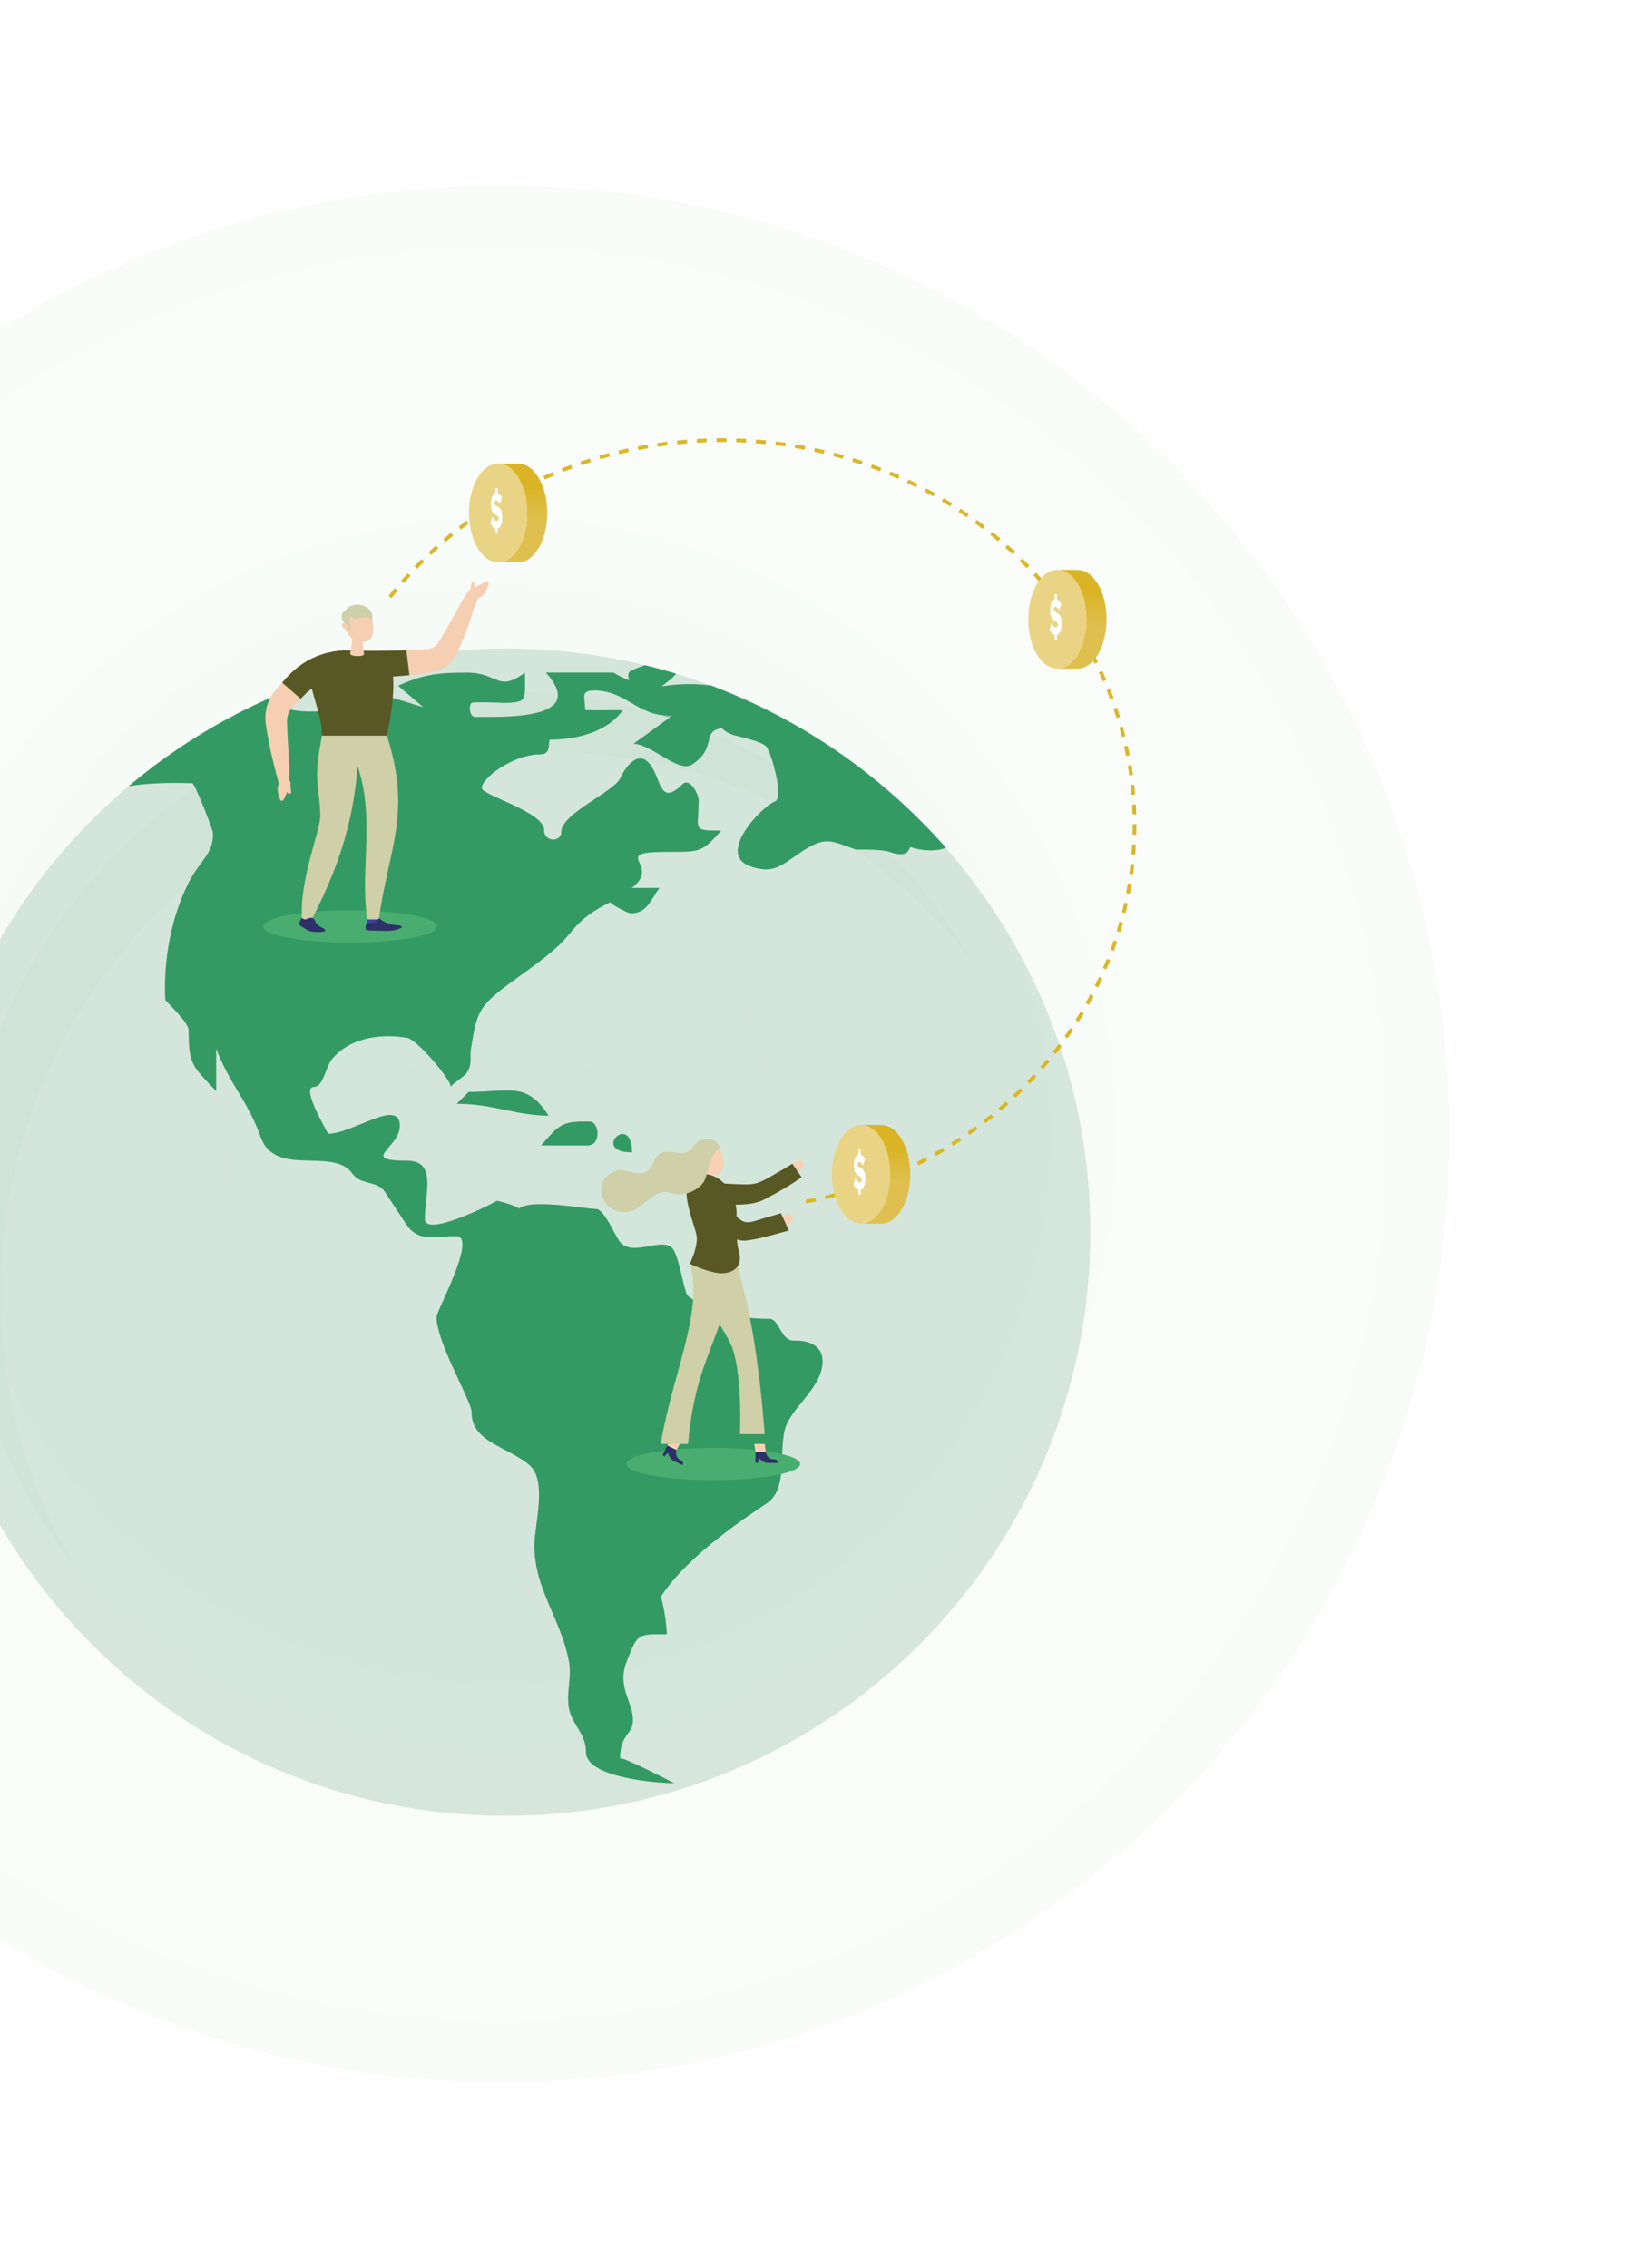 <svg width="705" height="978" viewBox="0 0 705 978" fill="none" xmlns="http://www.w3.org/2000/svg">
<g filter="url(#filter0_f_901_119)">
<circle cx="216" cy="489" r="409" fill="url(#paint0_radial_901_119)" fill-opacity="0.05"/>
</g>
<g clip-path="url(#clip0_901_119)">
<path d="M157.51 434.63L157.473 435.644C158.721 436.938 159.993 436.755 161.301 435.644L161.081 434.63H157.51Z" fill="#44409A"/>
<path d="M144.507 438.221C144.581 438.196 144.52 437.867 144.495 437.806C144.459 437.696 144.385 437.61 144.287 437.513C144.055 437.317 143.7 437.195 143.407 437.049C142.942 436.816 142.55 436.523 142.22 436.194C142.012 435.974 141.78 435.717 141.657 435.485C141.511 435.18 141.462 434.899 141.217 434.606C140.973 434.325 140.544 434.093 140.129 434.105C139.847 434.118 139.615 434.228 139.382 434.325C139.162 434.423 138.93 434.533 138.673 434.569C138.453 434.606 138.171 434.606 137.951 434.508C137.805 434.435 137.621 434.215 137.45 434.24C137.279 434.252 137.058 434.569 136.997 434.667C136.728 435.095 136.716 435.632 136.691 436.133C136.679 436.304 136.789 436.475 136.973 436.584C137.56 436.951 138.844 437.745 139.407 438.013C140.691 438.624 143.272 438.624 144.507 438.221Z" fill="#2E3069"/>
<path d="M168.175 437.061C167.662 435.656 165.24 437.439 161.301 434.386C161.167 434.276 160.947 434.337 160.885 434.484C160.518 435.522 159.222 435.766 157.461 435.632C156.922 436.218 156.641 437.647 157.424 437.989L163.258 438.135C165.215 438.148 166.903 437.842 168.175 437.061Z" fill="#2E3069"/>
<g opacity="0.45">
<path d="M218.08 783C357.3 783 470.16 670.321 470.16 531.324C470.16 392.328 357.3 279.649 218.08 279.649C78.86 279.649 -34 392.328 -34 531.324C-34 670.321 78.86 783 218.08 783Z" fill="#1E7747" fill-opacity="0.36"/>
</g>
<path d="M285.501 308.445C286.577 308.775 287.653 309.116 288.73 309.458C289.048 309.226 289.366 308.994 289.696 308.762C288.179 308.762 286.809 308.64 285.501 308.445Z" fill="#1E7747" fill-opacity="0.36"/>
<path d="M273.135 320.779C280.889 320.779 292.485 333.626 298.442 329.645C306.637 324.162 304.619 319.033 306.832 316.138C300.912 313.672 294.87 311.449 288.718 309.471C283.531 313.232 278.333 317.005 273.135 320.779Z" fill="#1E7747" fill-opacity="0.36"/>
<path d="M285.501 308.445C283.054 307.7 280.583 306.992 278.1 306.32C280.29 307.285 282.7 308.054 285.501 308.445Z" fill="#1E7747" fill-opacity="0.36"/>
<path opacity="0.07" d="M419.827 415.434C408.354 395.553 394.031 377.516 377.421 361.884C377.201 361.677 376.968 361.469 376.748 361.262C375.072 359.698 373.384 358.148 371.66 356.633C371.415 356.413 371.158 356.206 370.914 355.986C369.189 354.484 367.452 352.994 365.691 351.541C365.483 351.37 365.275 351.211 365.067 351.04C363.232 349.538 361.385 348.073 359.514 346.632C359.379 346.522 359.232 346.424 359.098 346.314C357.141 344.812 355.159 343.347 353.153 341.906C353.092 341.857 353.019 341.808 352.958 341.771C350.878 340.281 348.762 338.828 346.634 337.399L346.622 337.387C342.255 334.481 337.79 331.721 333.228 329.108C308.581 314.978 281.122 305.209 251.876 300.837C250.176 300.581 248.476 300.349 246.763 300.129C245.809 300.007 244.843 299.897 243.877 299.787C242.763 299.665 241.663 299.518 240.55 299.408C235.865 298.944 231.131 298.614 226.361 298.431C225.334 298.395 224.294 298.358 223.266 298.334C221.15 298.272 219.034 298.224 216.906 298.224C215.071 298.224 213.236 298.248 211.414 298.297C210.729 298.309 210.044 298.334 209.371 298.358C208.258 298.395 207.157 298.431 206.044 298.48C205.164 298.517 204.295 298.566 203.415 298.614C202.571 298.663 201.714 298.712 200.87 298.773C199.831 298.846 198.791 298.92 197.751 299.005C197.274 299.042 196.797 299.091 196.32 299.127C190.278 299.652 184.297 300.41 178.389 301.387C176.823 301.643 175.258 301.924 173.692 302.205H173.68C171.661 302.583 169.668 302.986 167.662 303.414C167.588 303.426 167.515 303.45 167.429 303.463C165.497 303.878 163.576 304.317 161.656 304.781C161.546 304.806 161.448 304.83 161.338 304.855C159.442 305.319 157.558 305.795 155.675 306.308C155.565 306.332 155.467 306.369 155.357 306.393C153.461 306.906 151.577 307.444 149.706 308.005C149.632 308.03 149.559 308.054 149.473 308.079C147.541 308.653 145.62 309.263 143.712 309.886C143.7 309.886 143.7 309.886 143.688 309.898C122.295 316.932 102.26 326.958 84.096 339.475C22.95 381.631 -17.133 452.082 -17.133 531.886C-17.133 585.509 0.97 634.894 31.39 674.326C11.611 640.035 0.297 600.273 0.297 557.861C0.297 487.325 31.61 424.08 81.111 381.24C81.478 380.923 81.857 380.617 82.224 380.3C83.215 379.457 84.206 378.615 85.209 377.784C85.771 377.32 86.359 376.856 86.921 376.392C87.741 375.733 88.56 375.061 89.38 374.414C90.004 373.925 90.627 373.437 91.263 372.961C92.058 372.35 92.841 371.739 93.648 371.141C94.297 370.653 94.957 370.176 95.606 369.688C96.401 369.102 97.183 368.528 97.978 367.954C98.651 367.477 99.324 367.001 99.997 366.525C100.792 365.963 101.599 365.414 102.406 364.864C103.091 364.4 103.764 363.936 104.461 363.484C105.281 362.935 106.1 362.397 106.92 361.86C107.605 361.42 108.29 360.968 108.975 360.529C109.819 359.992 110.675 359.466 111.519 358.941C112.192 358.526 112.877 358.099 113.562 357.696C114.467 357.158 115.372 356.621 116.277 356.096C116.925 355.717 117.561 355.339 118.21 354.972C119.261 354.374 120.326 353.788 121.39 353.202C121.903 352.921 122.417 352.628 122.931 352.347C124.497 351.504 126.074 350.674 127.664 349.856C128.142 349.611 128.631 349.379 129.108 349.135C130.245 348.561 131.371 347.999 132.52 347.438C133.169 347.12 133.817 346.827 134.477 346.522C135.468 346.058 136.447 345.594 137.45 345.142C138.159 344.824 138.869 344.507 139.578 344.189C140.532 343.774 141.474 343.347 142.44 342.944C143.174 342.626 143.92 342.321 144.654 342.016C145.596 341.625 146.538 341.234 147.492 340.855C148.25 340.55 148.996 340.257 149.755 339.964C150.709 339.598 151.663 339.231 152.617 338.877C153.375 338.596 154.121 338.315 154.88 338.047C155.858 337.693 156.837 337.351 157.815 337.009C158.561 336.752 159.32 336.484 160.066 336.239C161.081 335.897 162.096 335.58 163.112 335.25C163.845 335.018 164.567 334.786 165.301 334.554C166.402 334.212 167.515 333.895 168.628 333.565C169.276 333.37 169.937 333.174 170.585 332.991C172.004 332.588 173.435 332.209 174.866 331.831C175.221 331.733 175.576 331.635 175.93 331.55C177.716 331.098 179.502 330.658 181.3 330.243C181.85 330.121 182.401 329.999 182.951 329.877C184.211 329.596 185.471 329.315 186.731 329.059C187.428 328.912 188.137 328.778 188.847 328.644C189.972 328.424 191.097 328.204 192.223 327.996C192.981 327.862 193.752 327.728 194.522 327.593C195.599 327.41 196.675 327.227 197.764 327.056C198.559 326.934 199.354 326.812 200.149 326.702C201.213 326.543 202.277 326.397 203.353 326.25C204.161 326.14 204.968 326.042 205.775 325.945C206.852 325.81 207.928 325.688 209.017 325.578C209.824 325.493 210.619 325.407 211.426 325.334C212.527 325.224 213.64 325.126 214.741 325.041C215.524 324.98 216.319 324.907 217.114 324.846C218.264 324.76 219.426 324.699 220.575 324.626C221.322 324.577 222.068 324.528 222.826 324.491C224.098 324.43 225.382 324.382 226.667 324.345C227.303 324.321 227.939 324.296 228.575 324.284C230.495 324.235 232.416 324.211 234.348 324.211C234.837 324.211 235.327 324.235 235.816 324.235C270.639 324.455 303.664 332.246 333.301 346.07C333.595 346.204 333.889 346.351 334.194 346.497C335.699 347.206 337.191 347.926 338.671 348.671C339.307 348.989 339.943 349.318 340.591 349.636C341.753 350.234 342.928 350.833 344.077 351.455C344.726 351.797 345.374 352.139 346.01 352.493C347.392 353.238 348.75 354.008 350.12 354.777C350.646 355.082 351.184 355.375 351.71 355.681C353.165 356.523 354.609 357.378 356.04 358.257C356.713 358.673 357.373 359.088 358.046 359.503C359.061 360.138 360.076 360.773 361.079 361.42C361.777 361.872 362.462 362.312 363.159 362.764C364.26 363.484 365.348 364.229 366.424 364.962C366.963 365.328 367.501 365.682 368.039 366.061C387.683 379.787 405.186 396.456 419.827 415.434Z" fill="#1E7747" fill-opacity="0.36"/>
<path d="M306.673 295.634C299.995 294.755 292.999 294.718 285.268 295.952C288.399 293.754 290.418 291.959 291.543 290.505C287.152 289.174 282.7 287.953 278.198 286.854C277.868 286.952 277.55 287.062 277.232 287.172C271.141 289.309 270.248 289.528 271.251 293.363C268.878 292.41 266.615 291.311 264.536 290.029H235.351C253.833 310.447 218.007 309.092 204.907 309.141C202.509 309.153 201.959 304.366 203.317 303.108C203.941 302.522 218.716 303.071 215.927 303.108C227.841 303.096 226.349 302.156 226.349 290.041C214.509 298.761 214.912 290.041 201.482 290.041C188.883 290.041 182.707 290.737 171.649 295.695C175.245 298.761 178.841 301.814 182.45 304.879C177.912 303.853 163.136 298.065 159.1 299.786C157.216 300.58 156.739 305.587 154.415 305.587C145.033 305.587 119.482 310.716 119.482 299.97C119.482 299.921 119.31 299.872 119.017 299.835C95.838 309.739 74.457 323.001 55.474 339.023C67.62 337.021 80.377 337.729 82.897 337.729C84.022 337.729 91.74 357.622 91.814 359.149C92.23 367.831 86.297 371.263 81.906 379.506C73.907 394.527 70.372 414.2 71.265 431.077C71.302 431.687 81.344 440.712 81.344 444.29C81.344 459.262 82.909 459.506 93.221 470.546V452.179C99.361 468.262 106.785 474.454 112.338 490.182C118.638 508.036 143.517 494.322 151.969 506.082C155.687 511.26 162.635 508.891 165.962 513.947L174.964 527.661C180.395 535.928 187.012 533.059 196.699 533.059C206.008 533.059 188.223 565.188 188.223 567.887C188.223 579.024 203.451 604.388 203.353 608.846C203.072 622.071 219.609 623.927 228.599 632.073C235.792 638.643 230.667 657.254 230.434 665.497C230.251 672.458 231.743 678.698 233.871 684.694C235.828 690.214 238.323 695.538 240.55 700.997C240.941 701.949 241.32 702.914 241.687 703.879C241.846 704.306 241.993 704.734 242.152 705.161C242.445 705.967 242.739 706.785 243.008 707.604C243.155 708.055 243.302 708.507 243.448 708.971C243.718 709.826 243.962 710.681 244.195 711.548C244.305 711.963 244.427 712.366 244.525 712.794C244.843 714.076 245.136 715.37 245.369 716.689C246.543 723.455 243.938 730.757 245.454 737.242C247.008 743.91 252.732 748.049 252.647 755.425C252.512 766.807 284.559 768.944 290.76 768.944C290.736 768.932 267.373 756.83 267.373 758.283C267.373 747.488 272.939 748.233 272.939 741.65C272.939 733.822 265.832 727.387 270.272 716.311C275.079 704.343 274.529 704.709 287.531 704.709C287.274 699.202 286.43 693.792 285.011 688.455C296.619 670.394 323.626 653.004 330.782 648.131C340.494 641.5 335.051 623.622 339.258 614.097C342.952 605.719 354.144 597.989 354.682 587.682C354.707 587.133 354.695 586.632 354.658 586.132C354.646 586.009 354.621 585.9 354.609 585.777C354.56 585.411 354.511 585.045 354.425 584.703C354.401 584.605 354.376 584.507 354.352 584.422C354.254 584.068 354.132 583.726 353.997 583.396C353.973 583.347 353.948 583.298 353.924 583.237C353.753 582.871 353.557 582.517 353.337 582.187C351.098 578.865 346.438 577.937 342.377 578.072C336.641 578.267 336.066 568.681 331.736 568.681C319.676 568.681 307.15 566.629 296.705 558.899C294.968 557.617 293.035 542.254 290.075 538.444C285.843 532.985 272.303 542.572 267.043 535.147C265.049 532.338 260.353 521.347 257.148 521.347C252.781 521.347 228.697 516.67 223.633 521.25C224.416 520.541 215.414 517.818 214.142 517.818C214.692 517.818 183.196 534.109 183.196 525.646C183.196 514.68 188.553 500.502 175.527 500.502C154.586 500.502 172.408 495.067 172.408 485.493C172.408 473.208 152.128 488.864 141.45 488.876C141.731 488.876 129.414 468.714 135.321 468.714C139.554 468.714 140.226 460.092 143.37 456.429C151.638 446.769 165.766 445.768 175.71 447.575C179.734 448.308 194.327 465.209 194.375 468.702C194.363 467.871 200.32 464.073 201.127 462.84C204.002 458.432 202.375 456.539 203.097 452.118C205.506 437.317 206.118 434.386 217.946 425.386C226.642 418.779 238.788 411.184 245.613 402.623C250.824 396.09 255.692 392.707 263.251 388.995C262.481 389.373 270.431 393.83 272.107 393.83C278.944 393.83 280.596 388.066 284.339 382.876H272.462C285.868 372.643 261.6 367.331 288.473 367.331C301.671 367.331 302.894 367.514 310.967 358.147C298.124 358.147 301.255 358.062 301.255 345.007C301.255 342.833 297.622 334.859 294.161 338.266C284.693 347.559 285.036 336.569 280.889 330.389C275.532 322.391 269.746 330.622 267.508 335.47C264.731 341.478 241.956 350.869 242.005 358.721C242.03 363.313 234.507 363.13 234.654 358.001C234.862 350.307 208.234 342.956 207.793 339.951C207.219 335.983 220.979 325.297 232.942 325.297C238.434 325.297 235.743 318.935 237.443 318.935C248.843 318.935 262.285 315.393 268.523 306.222C266.97 306.222 252.329 306.332 252.329 306.149C252.329 300.934 250.09 297.747 256.084 297.747C270.15 297.747 274.309 308.701 289.757 308.701C284.241 312.707 278.724 316.712 273.208 320.705C280.95 320.705 292.558 333.552 298.515 329.571C309.511 322.208 302.099 315.479 311.248 313.964C312.227 314.99 313.548 315.979 315.737 316.749C318.599 317.762 328.886 319.594 330.635 322.208C332.739 325.346 338.096 343.969 334.17 345.581C327.785 348.207 309.071 368.454 323.382 373.51C334.439 377.418 337.277 372.496 347.123 366.341C356.272 360.626 358.768 362.727 369.067 366.366C369.164 366.402 379.769 366.012 383.744 367.416C392.441 370.481 391.805 365.01 392.71 365.328C396.331 366.61 403.327 367.526 407.865 365.548C380.625 334.627 345.986 310.374 306.673 295.634Z" fill="#349A63"/>
<path d="M202.045 470.851C200.344 472.561 198.644 474.258 196.932 475.968C212.808 475.968 222.484 481.084 236.574 481.084C227.119 466.296 219.707 470.851 202.045 470.851Z" fill="#349A63"/>
<path d="M254.445 483.662C241.699 483.283 241.1 485.212 233.296 493.92C240.011 493.92 246.727 493.944 253.454 493.944C259.276 493.956 258.469 483.784 254.445 483.662Z" fill="#349A63"/>
<path d="M272.535 496.923C254.347 496.923 272.535 479.082 272.535 496.923V496.923Z" fill="#349A63"/>
<path d="M150.966 406.458C171.657 406.458 188.431 403.336 188.431 399.485C188.431 395.634 171.657 392.512 150.966 392.512C130.274 392.512 113.5 395.634 113.5 399.485C113.5 403.336 130.274 406.458 150.966 406.458Z" fill="#48AD6E"/>
<path d="M154.684 317.176H138.869C138.869 317.176 136.753 327.068 136.753 333.662C136.753 340.257 138.098 345.703 138.098 351.797C138.098 358.721 129.23 378.175 130.184 396.48C133.462 396.48 134.429 396.48 134.429 396.48C148.899 368.454 154.464 345.935 154.684 317.176Z" fill="#CFCFA8"/>
<path d="M166.842 317.176C177.643 351.15 167.613 365.316 163.368 396.48H158.353C154.501 369.602 164.714 346.033 148.324 317.176H166.842Z" fill="#CFCFA8"/>
<path d="M158.353 396.48L158.305 397.897C160.054 399.717 161.839 399.46 163.674 397.897L163.368 396.48H158.353Z" fill="#44409A"/>
<path d="M140.104 401.524C140.214 401.487 140.116 401.036 140.092 400.95C140.043 400.804 139.933 400.669 139.798 400.547C139.468 400.266 138.966 400.095 138.575 399.9C137.927 399.57 137.364 399.167 136.912 398.691C136.618 398.386 136.3 398.032 136.129 397.69C135.921 397.274 135.86 396.859 135.505 396.456C135.162 396.065 134.563 395.736 133.976 395.748C133.585 395.76 133.242 395.919 132.924 396.065C132.618 396.212 132.3 396.346 131.933 396.42C131.627 396.468 131.224 396.481 130.918 396.334C130.722 396.236 130.465 395.931 130.221 395.955C129.976 395.98 129.67 396.42 129.585 396.566C129.206 397.164 129.193 397.934 129.157 398.63C129.144 398.862 129.291 399.106 129.56 399.265C130.38 399.778 132.19 400.901 132.973 401.268C134.747 402.086 138.367 402.086 140.104 401.524Z" fill="#2E3069"/>
<path d="M173.337 399.888C172.615 397.922 169.215 400.425 163.699 396.139C163.503 395.992 163.197 396.065 163.124 396.285C162.622 397.739 160.788 398.093 158.317 397.897C157.571 398.715 157.179 400.718 158.268 401.207L166.463 401.414C169.178 401.427 171.539 400.987 173.337 399.888Z" fill="#2E3069"/>
<path d="M121.659 294.389C121.439 294.645 121.219 294.889 120.998 295.134L119.726 296.587L119.054 297.356C118.76 297.71 118.466 298.052 118.185 298.419C117.072 299.872 116.204 301.496 115.555 303.206C114.919 304.915 114.552 306.71 114.454 308.518C114.393 309.422 114.418 310.325 114.491 311.229L114.565 311.901L114.638 312.413L114.785 313.403C114.98 314.709 115.188 316.016 115.433 317.31C116.387 322.488 117.5 327.593 118.858 332.624L120.216 337.961C120.191 338.022 120.154 338.071 120.13 338.132C119.249 340.244 120.057 343.041 120.754 344.799C121.023 345.471 121.977 345.508 122.283 344.848L123.946 341.356L123.995 341.685C124.068 342.113 124.46 342.394 124.888 342.32C125.292 342.247 125.573 341.881 125.524 341.478C125.438 340.733 125.316 339.548 125.206 338.584C125.475 337.729 125.194 336.886 124.594 336.361C124.766 334.92 124.815 333.552 124.778 331.623C124.558 326.457 124.179 321.34 123.958 316.248L123.787 312.45L123.75 311.51C123.75 311.363 123.738 311.18 123.738 311.058L123.75 310.716C123.775 310.264 123.812 309.812 123.897 309.373C124.24 307.614 125.023 305.99 126.185 304.732C126.319 304.573 126.478 304.427 126.637 304.28L127.298 303.633L128.68 302.278C128.998 301.96 129.316 301.643 129.646 301.325L121.659 294.389Z" fill="#F6CFB3"/>
<path d="M209.518 250.658L204.589 253.43L204.931 251.745C205.017 251.33 204.748 250.915 204.32 250.829C203.916 250.744 203.525 251 203.427 251.391C203.219 252.185 202.889 253.491 202.632 254.48C202.485 254.554 202.326 254.676 202.167 254.822C202.081 254.896 202.008 254.969 201.935 255.054C201.91 255.079 201.898 255.091 201.873 255.115C200.944 256.263 199.427 258.694 198.608 260.293C195.929 265.117 193.299 269.929 190.474 274.593L189.434 276.352L188.908 277.231L188.773 277.451L188.712 277.561C188.663 277.622 188.504 277.842 188.504 277.842C188.052 278.416 187.489 278.868 186.865 279.197C186.254 279.539 185.569 279.735 184.896 279.796L183.098 279.93C182.425 279.991 181.753 280.028 181.08 280.064C179.147 280.174 177.215 280.284 175.27 280.37L176.542 291.177C178.438 290.994 180.334 290.799 182.217 290.506C182.927 290.396 183.636 290.31 184.346 290.188L185.41 290.017L185.936 289.932L186.682 289.797C188.724 289.382 190.682 288.539 192.37 287.33C194.045 286.109 195.464 284.534 196.479 282.751C196.602 282.531 196.724 282.299 196.846 282.067L196.932 281.896L196.993 281.774L197.103 281.53L197.556 280.565L198.436 278.623C200.687 273.397 202.73 268.085 204.295 262.614L206.154 257.863C206.583 257.778 206.998 257.619 207.402 257.362C209.335 256.141 210.301 253.394 210.741 251.55C210.925 250.866 210.154 250.292 209.518 250.658Z" fill="#F6CFB3"/>
<path d="M148.128 291.934C148.214 291.934 148.287 291.934 148.373 291.946C148.434 291.946 148.507 291.934 148.568 291.934H148.128Z" fill="#DC4B6F"/>
<path d="M166.842 317.176C168.97 306.43 173.655 281.884 162.206 281.884L146.269 283.203C123.371 283.203 138.869 301.765 138.869 317.176H166.842Z" fill="#585825"/>
<path d="M172.97 280.467C170.255 280.577 167.539 280.589 164.812 280.626C162.084 280.663 159.357 280.663 156.629 280.614L148.421 280.443H148.14L147.932 280.455C144.838 280.651 141.755 281.188 138.807 282.177C137.327 282.641 135.896 283.239 134.49 283.899C133.095 284.583 131.75 285.364 130.466 286.219C129.181 287.086 127.934 288.014 126.784 289.04C126.197 289.541 125.646 290.09 125.084 290.615C124.815 290.884 124.545 291.177 124.276 291.446L123.885 291.861L123.543 292.227C122.894 292.936 122.27 293.656 121.647 294.377L129.646 301.289C130.245 300.702 130.845 300.116 131.432 299.518C131.676 299.274 131.86 299.091 132.056 298.907C132.251 298.724 132.447 298.529 132.643 298.358C133.059 298.016 133.45 297.649 133.878 297.332C134.71 296.66 135.615 296.074 136.52 295.512C137.438 294.975 138.392 294.487 139.358 294.071C140.336 293.656 141.315 293.253 142.33 292.96C144.287 292.35 146.318 292.032 148.36 291.934C148.275 291.934 148.201 291.934 148.116 291.922L148.556 291.91C148.495 291.91 148.421 291.922 148.36 291.922C149.694 291.971 151.027 292.032 152.36 292.056C153.779 292.069 155.198 292.081 156.617 292.081C159.454 292.081 162.292 292.044 165.142 291.959C167.992 291.873 170.83 291.653 173.68 291.421C174.634 291.336 175.588 291.25 176.53 291.153L175.258 280.345C174.511 280.394 173.741 280.443 172.97 280.467Z" fill="#585825"/>
<path d="M148.116 268.622L148.556 268.549C148.36 264.421 150.978 262.04 154.794 262.382C159.124 262.772 160.09 266.155 160.616 268.121C161.277 270.6 161.265 275.802 158.06 276.584C155.063 277.317 150.697 276.047 149.131 271.504C148.189 271.211 147.688 270.502 147.418 269.88C147.174 269.342 147.516 268.72 148.116 268.622Z" fill="#F6CFB3"/>
<path d="M156.164 273.836C156.164 276.059 156.494 279.246 156.996 281.933C157.204 283.362 150.672 283.227 150.99 281.725C151.602 279.148 151.944 275.851 151.944 273.067L156.164 273.836Z" fill="#F6CFB3"/>
<path d="M160.531 267.547C158.182 263.933 153.082 268.768 151.43 265.764C150.428 267.437 150.684 269.342 151.467 271.345L150.611 271.589C149.963 269.977 149.29 268.768 148.556 268.561C146.782 267.462 146.929 263.566 148.899 263.517C150.77 258.926 161.717 259.927 160.531 267.547Z" fill="#CFCFA8"/>
<path d="M307.542 638.264C328.233 638.264 345.007 635.142 345.007 631.291C345.007 627.44 328.233 624.318 307.542 624.318C286.85 624.318 270.077 627.44 270.077 631.291C270.077 635.142 286.85 638.264 307.542 638.264Z" fill="#48AD6E"/>
<path d="M347.698 518.917L347.392 517.354C348.787 517.085 350.169 516.805 351.539 516.512L351.881 518.075C350.499 518.356 349.105 518.636 347.698 518.917ZM356.052 517.11L355.673 515.559C357.043 515.229 358.425 514.887 359.783 514.521L360.186 516.06C358.816 516.426 357.434 516.78 356.052 517.11ZM364.308 514.924L363.868 513.385C365.226 512.994 366.584 512.591 367.917 512.164L368.394 513.691C367.048 514.118 365.678 514.533 364.308 514.924ZM372.467 512.359L371.953 510.845C373.286 510.393 374.62 509.917 375.953 509.441L376.503 510.943C375.158 511.431 373.812 511.908 372.467 512.359ZM380.491 509.429L379.904 507.939C381.225 507.426 382.533 506.901 383.83 506.351L384.454 507.829C383.133 508.378 381.824 508.916 380.491 509.429ZM388.368 506.131L387.707 504.666C389.004 504.092 390.276 503.506 391.56 502.895L392.245 504.336C390.961 504.959 389.664 505.545 388.368 506.131ZM396.086 502.468L395.364 501.039C396.624 500.404 397.884 499.757 399.119 499.085L399.878 500.502C398.63 501.173 397.358 501.833 396.086 502.468ZM403.621 498.45L402.838 497.058C404.073 496.362 405.296 495.654 406.507 494.933L407.327 496.301C406.104 497.034 404.868 497.754 403.621 498.45ZM410.972 494.078L410.116 492.723C411.302 491.978 412.489 491.208 413.663 490.439L414.543 491.77C413.357 492.552 412.171 493.321 410.972 494.078ZM418.066 489.389L417.149 488.082C418.311 487.276 419.448 486.458 420.586 485.628L421.528 486.922C420.39 487.74 419.228 488.571 418.066 489.389ZM424.94 484.358L423.962 483.087C425.075 482.233 426.188 481.353 427.276 480.474L428.28 481.72C427.179 482.611 426.066 483.49 424.94 484.358ZM431.558 478.996L430.518 477.775C431.594 476.859 432.658 475.944 433.698 475.003L434.762 476.188C433.71 477.152 432.646 478.081 431.558 478.996ZM437.918 473.33L436.817 472.17C437.845 471.205 438.86 470.228 439.863 469.251L440.988 470.387C439.985 471.376 438.958 472.365 437.918 473.33ZM443.997 467.359L442.847 466.247C443.826 465.234 444.792 464.208 445.746 463.182L446.92 464.269C445.954 465.295 444.988 466.333 443.997 467.359ZM449.77 461.082L448.559 460.031C449.489 458.969 450.394 457.906 451.299 456.82L452.535 457.845C451.63 458.932 450.7 460.019 449.77 461.082ZM455.213 454.536L453.954 453.547C454.822 452.448 455.69 451.324 456.534 450.201L457.819 451.153C456.962 452.289 456.106 453.425 455.213 454.536ZM460.338 447.71L459.03 446.781C459.849 445.634 460.644 444.473 461.427 443.301L462.76 444.193C461.965 445.389 461.158 446.549 460.338 447.71ZM465.096 440.627L463.751 439.772C464.509 438.587 465.243 437.39 465.977 436.182L467.347 437C466.613 438.221 465.867 439.43 465.096 440.627ZM469.488 433.312L468.093 432.53C468.79 431.297 469.463 430.063 470.124 428.818L471.543 429.563C470.87 430.82 470.197 432.078 469.488 433.312ZM473.5 425.765L472.068 425.056C472.692 423.799 473.304 422.529 473.903 421.246L475.359 421.918C474.747 423.212 474.136 424.495 473.5 425.765ZM477.096 418.022L475.628 417.387C476.191 416.093 476.729 414.786 477.255 413.48L478.747 414.078C478.209 415.397 477.658 416.716 477.096 418.022ZM480.276 410.085L478.771 409.523C479.261 408.204 479.738 406.873 480.19 405.53L481.707 406.042C481.242 407.398 480.765 408.741 480.276 410.085ZM483.028 401.976L481.499 401.5C481.915 400.156 482.319 398.801 482.698 397.433L484.239 397.86C483.847 399.253 483.444 400.62 483.028 401.976ZM485.327 393.733L483.774 393.342C484.117 391.974 484.447 390.594 484.74 389.214L486.306 389.556C486 390.961 485.682 392.353 485.327 393.733ZM487.174 385.38L485.597 385.075C485.866 383.695 486.11 382.315 486.343 380.91L487.921 381.167C487.7 382.583 487.444 383.988 487.174 385.38ZM488.569 376.954L486.979 376.734C487.174 375.342 487.346 373.937 487.492 372.545L489.083 372.716C488.924 374.133 488.752 375.549 488.569 376.954ZM489.486 368.466L487.884 368.344C487.994 366.94 488.092 365.536 488.165 364.131L489.768 364.217C489.694 365.633 489.596 367.05 489.486 368.466ZM489.951 359.942L488.349 359.894C488.385 358.489 488.41 357.085 488.41 355.668V355.387H490.012V355.668C490 357.109 489.988 358.526 489.951 359.942ZM488.336 351.174C488.3 349.77 488.239 348.353 488.165 346.949L489.768 346.864C489.853 348.28 489.914 349.709 489.951 351.125L488.336 351.174ZM487.872 342.748C487.749 341.344 487.615 339.939 487.468 338.547L489.058 338.376C489.217 339.793 489.352 341.209 489.474 342.626L487.872 342.748ZM486.942 334.346C486.746 332.942 486.538 331.55 486.306 330.17L487.884 329.913C488.116 331.318 488.324 332.722 488.52 334.139L486.942 334.346ZM485.56 326.006C485.291 324.613 484.997 323.246 484.691 321.866L486.257 321.524C486.563 322.916 486.856 324.308 487.125 325.7L485.56 326.006ZM483.713 317.762C483.37 316.395 483.003 315.027 482.624 313.684L484.165 313.256C484.557 314.624 484.924 316.004 485.266 317.384L483.713 317.762ZM481.426 309.617C481.01 308.274 480.569 306.943 480.117 305.612L481.634 305.099C482.086 306.442 482.526 307.785 482.955 309.141L481.426 309.617ZM478.71 301.655C478.221 300.336 477.719 299.029 477.193 297.723L478.674 297.124C479.199 298.443 479.713 299.762 480.215 301.093L478.71 301.655ZM475.567 293.827C475.004 292.533 474.429 291.25 473.83 289.98L475.285 289.309C475.885 290.591 476.472 291.885 477.034 293.192L475.567 293.827ZM471.995 286.17C471.371 284.912 470.723 283.655 470.062 282.421L471.481 281.664C472.154 282.922 472.802 284.18 473.438 285.462L471.995 286.17ZM468.032 278.721C467.335 277.5 466.625 276.279 465.904 275.07L467.274 274.251C468.008 275.473 468.729 276.694 469.426 277.939L468.032 278.721ZM463.678 271.467C462.919 270.283 462.149 269.098 461.354 267.926L462.687 267.034C463.482 268.219 464.265 269.403 465.023 270.612L463.678 271.467ZM458.944 264.457C458.125 263.31 457.293 262.174 456.449 261.038L457.733 260.073C458.589 261.209 459.433 262.369 460.253 263.517L458.944 264.457ZM168.787 257.924L167.527 256.935C168.408 255.824 169.301 254.712 170.206 253.625L171.441 254.651C170.548 255.726 169.655 256.813 168.787 257.924ZM453.868 257.68C452.987 256.569 452.107 255.482 451.201 254.395L452.437 253.369C453.354 254.468 454.247 255.567 455.128 256.691L453.868 257.68ZM174.181 251.427L172.97 250.377C173.9 249.302 174.854 248.252 175.82 247.202L176.994 248.289C176.053 249.315 175.111 250.365 174.181 251.427ZM448.437 251.183C447.508 250.121 446.566 249.07 445.599 248.032L446.774 246.946C447.74 247.996 448.694 249.058 449.636 250.121L448.437 251.183ZM179.905 245.211L178.756 244.1C179.746 243.074 180.737 242.073 181.752 241.072L182.878 242.207C181.862 243.197 180.872 244.198 179.905 245.211ZM442.688 244.955C441.71 243.941 440.707 242.94 439.704 241.951L440.829 240.815C441.844 241.817 442.86 242.83 443.85 243.856L442.688 244.955ZM185.911 239.289L184.81 238.129C185.85 237.152 186.89 236.199 187.954 235.247L189.018 236.431C187.978 237.371 186.939 238.324 185.911 239.289ZM436.634 239.02C435.606 238.055 434.554 237.103 433.502 236.162L434.566 234.966C435.631 235.918 436.695 236.871 437.734 237.848L436.634 239.02ZM192.21 233.659L191.171 232.438C192.247 231.522 193.348 230.618 194.449 229.715L195.452 230.96C194.363 231.852 193.275 232.755 192.21 233.659ZM430.298 233.378C429.221 232.462 428.12 231.559 427.02 230.679L428.023 229.434C429.136 230.325 430.237 231.241 431.325 232.157L430.298 233.378ZM198.767 228.347L197.788 227.077C198.913 226.21 200.051 225.355 201.188 224.512L202.13 225.795C201.005 226.649 199.88 227.492 198.767 228.347ZM423.68 228.054C422.555 227.199 421.43 226.344 420.28 225.514L421.222 224.219C422.384 225.062 423.521 225.917 424.659 226.784L423.68 228.054ZM205.567 223.364L204.65 222.058C205.812 221.252 206.986 220.446 208.173 219.664L209.053 220.995C207.891 221.765 206.729 222.558 205.567 223.364ZM416.819 223.059C415.657 222.253 414.482 221.459 413.296 220.678L414.177 219.347C415.375 220.128 416.549 220.934 417.736 221.74L416.819 223.059ZM212.6 218.699L211.744 217.344C212.955 216.587 214.166 215.842 215.389 215.109L216.209 216.477C214.998 217.21 213.799 217.954 212.6 218.699ZM409.724 218.382C408.526 217.637 407.315 216.892 406.091 216.172L406.911 214.792C408.146 215.524 409.357 216.257 410.568 217.014L409.724 218.382ZM219.878 214.364L219.095 212.972C220.331 212.276 221.578 211.592 222.838 210.92L223.597 212.325C222.337 212.996 221.101 213.668 219.878 214.364ZM402.41 214.059C401.174 213.363 399.927 212.691 398.679 212.019L399.425 210.603C400.685 211.275 401.945 211.958 403.193 212.654L402.41 214.059ZM227.352 210.371L226.63 208.942C227.902 208.307 229.174 207.672 230.471 207.061L231.156 208.502C229.871 209.125 228.612 209.736 227.352 210.371ZM394.912 210.09C393.652 209.455 392.38 208.844 391.096 208.234L391.781 206.793C393.065 207.403 394.349 208.026 395.621 208.661L394.912 210.09ZM234.996 206.744L234.336 205.291C235.632 204.717 236.941 204.143 238.25 203.593L238.874 205.071C237.577 205.596 236.281 206.158 234.996 206.744ZM387.255 206.475C385.971 205.901 384.674 205.352 383.365 204.802L383.977 203.325C385.298 203.874 386.607 204.436 387.903 205.01L387.255 206.475ZM242.8 203.459L242.213 201.969C243.534 201.444 244.867 200.943 246.213 200.455L246.763 201.957C245.43 202.445 244.121 202.946 242.8 203.459ZM379.439 203.227C378.118 202.714 376.797 202.226 375.476 201.737L376.026 200.235C377.372 200.723 378.705 201.224 380.026 201.737L379.439 203.227ZM250.763 200.552L250.249 199.038C251.595 198.586 252.952 198.135 254.31 197.707L254.799 199.234C253.429 199.661 252.096 200.101 250.763 200.552ZM371.464 200.345C370.131 199.893 368.785 199.466 367.44 199.038L367.917 197.512C369.274 197.939 370.632 198.379 371.978 198.831L371.464 200.345ZM258.836 198L258.395 196.461C259.765 196.071 261.135 195.68 262.517 195.326L262.933 196.864C261.551 197.231 260.193 197.609 258.836 198ZM363.379 197.829C362.021 197.438 360.663 197.072 359.294 196.706L359.697 195.155C361.079 195.509 362.449 195.888 363.819 196.278L363.379 197.829ZM267.031 195.839L266.652 194.288C268.034 193.958 269.416 193.641 270.81 193.335L271.153 194.898C269.771 195.191 268.401 195.497 267.031 195.839ZM355.184 195.68C353.814 195.35 352.432 195.045 351.049 194.752L351.38 193.189C352.774 193.482 354.168 193.799 355.551 194.129L355.184 195.68ZM275.312 194.044L275.006 192.48C276.4 192.212 277.807 191.955 279.213 191.723L279.483 193.299C278.076 193.518 276.694 193.775 275.312 194.044ZM346.903 193.921C345.521 193.665 344.126 193.409 342.732 193.176L342.989 191.601C344.395 191.833 345.802 192.09 347.196 192.346L346.903 193.921ZM283.654 192.615L283.421 191.027C284.828 190.82 286.234 190.624 287.653 190.453L287.849 192.041C286.455 192.224 285.06 192.407 283.654 192.615ZM338.537 192.529C337.142 192.334 335.736 192.138 334.341 191.967L334.537 190.38C335.956 190.551 337.362 190.734 338.769 190.942L338.537 192.529ZM292.069 191.577L291.91 189.989C293.329 189.843 294.748 189.721 296.166 189.598L296.301 191.198C294.87 191.308 293.463 191.43 292.069 191.577ZM330.121 191.516C328.715 191.381 327.308 191.259 325.901 191.149L326.024 189.55C327.443 189.659 328.861 189.782 330.28 189.916L330.121 191.516ZM300.509 190.905L300.411 189.305C301.83 189.22 303.249 189.159 304.68 189.11L304.741 190.71C303.334 190.759 301.915 190.832 300.509 190.905ZM321.681 190.868C320.275 190.795 318.868 190.734 317.449 190.685L317.498 189.085C318.929 189.134 320.348 189.195 321.767 189.269L321.681 190.868ZM308.973 190.612L308.948 189.012C309.78 189 310.6 189 311.419 189L313.229 189.012L313.217 190.612L311.419 190.6C310.6 190.6 309.792 190.6 308.973 190.612Z" fill="#DCB624"/>
<path d="M306.025 500.697C306.93 499.891 303.395 495.116 304.557 494.445C305.181 494.078 308.19 493.541 310.587 495.568C311.578 497.351 311.945 501.357 312.178 502.199C312.202 502.285 312.165 502.37 312.08 502.419L311.957 502.492C311.86 502.541 311.798 502.627 311.774 502.737C311.627 503.518 310.869 506.815 308.202 506.815C306.392 506.815 304.288 505.765 302.894 503.897C303.151 503.836 303.408 503.762 303.664 503.64C304.875 503.079 305.132 501.503 306.025 500.697Z" fill="#F8D1B5"/>
<path d="M306.209 505.472C306.221 506.937 306.466 508.476 306.881 510.064C307.053 511.102 301.952 511.065 302.246 510.027C302.869 508.049 303.212 505.997 303.298 503.884L306.209 505.472Z" fill="#F8D1B5"/>
<path d="M344.249 505.582C344.885 504.91 345.496 504.238 346.096 503.542C346.805 502.736 346.707 501.527 345.912 500.819C345.276 500.257 344.359 500.196 343.649 500.624C342.989 501.014 342.316 501.418 341.668 501.82L344.249 505.582Z" fill="#F8D1B5"/>
<path d="M345.668 507.658L341.656 501.82C339.222 503.286 336.836 504.751 334.415 506.107C331.944 507.548 329.473 509.086 326.745 510.027C324.898 510.662 322.99 510.747 321.058 510.723C315.92 510.662 310.82 510.259 305.707 509.746C303.187 509.489 300.937 511.321 300.68 513.849C300.435 516.316 302.209 518.526 304.655 518.856C308.398 519.344 312.178 519.54 315.969 519.491C319.309 519.454 322.77 519.405 325.999 518.551C327.565 518.135 329.008 517.537 330.39 516.804C330.586 516.694 330.782 516.597 330.977 516.487C336.384 513.617 341.362 510.698 345.668 507.658Z" fill="#585825"/>
<path d="M335.332 630.839C335.332 630.839 335.577 629.276 333.766 629.276C330.562 629.276 330.182 626.101 330.182 626.101H325.767V630.778H326.831C326.88 629.984 327.039 629.301 327.54 628.922C327.54 628.922 329.216 630.839 330.99 630.839C332.763 630.839 335.332 630.839 335.332 630.839Z" fill="#2D3069"/>
<path d="M330.182 626.101L329.742 622.646H325.241L325.767 626.101H330.182Z" fill="#F8D1B5"/>
<path d="M294.258 631.755C294.258 631.755 295.164 630.461 293.537 629.667C290.65 628.263 291.702 625.246 291.702 625.246L287.739 623.317L285.684 627.53L286.638 627.994C287.03 627.31 287.482 626.761 288.094 626.639C288.094 626.639 288.754 629.105 290.357 629.875C291.934 630.62 294.258 631.755 294.258 631.755Z" fill="#2D3069"/>
<path d="M291.702 625.234L293.366 622.206L289.317 620.24L287.739 623.305L291.702 625.234Z" fill="#F8D1B5"/>
<path d="M320.544 532.204C321.535 532.216 322.513 532.106 323.48 531.898C322.513 532.033 321.535 532.13 320.544 532.204Z" fill="#45409C"/>
<path d="M214.753 199.917H223.438C230.373 199.917 235.975 209.443 235.975 221.203C235.975 232.963 230.373 242.488 223.438 242.488H214.753C216.282 242.488 217.738 242.036 219.095 241.182C220.734 240.156 222.202 238.58 223.438 236.565C225.823 232.682 227.291 227.248 227.291 221.215C227.291 215.182 225.823 209.736 223.438 205.865C222.202 203.85 220.734 202.274 219.095 201.249C217.725 200.382 216.282 199.917 214.753 199.917Z" fill="url(#paint1_linear_901_119)"/>
<path d="M214.753 199.917C216.282 199.917 217.738 200.369 219.095 201.224C220.734 202.25 222.202 203.825 223.438 205.84C225.823 209.724 227.291 215.158 227.291 221.191C227.291 227.223 225.823 232.67 223.438 236.541C222.202 238.556 220.734 240.131 219.095 241.157C217.738 242.012 216.282 242.464 214.753 242.464C207.818 242.464 202.216 232.939 202.216 221.178C202.216 209.418 207.818 199.917 214.753 199.917Z" fill="#E9D384"/>
<path d="M213.616 227.907C212.662 227.688 211.977 226.833 211.463 225.599L212.282 222.717C212.711 223.792 213.371 224.683 214.191 224.683C214.716 224.683 215.047 224.171 215.047 223.45C215.047 221.411 211.659 223.047 211.659 217.295C211.659 215.036 212.344 212.997 213.616 212.618V210.518H214.606V212.642C215.328 212.887 215.952 213.558 216.453 214.633L215.609 217.381C215.108 216.355 214.46 215.842 213.86 215.842C213.408 215.842 213.212 216.294 213.212 216.917C213.212 218.822 216.588 217.43 216.588 222.986C216.588 225.673 215.878 227.553 214.594 227.907V229.947H213.603V227.907H213.616Z" fill="white"/>
<path d="M455.911 245.761H464.595C471.53 245.761 477.132 255.287 477.132 267.047C477.132 278.807 471.53 288.332 464.595 288.332H455.911C457.44 288.332 458.895 287.88 460.253 287.025C461.892 286 463.36 284.424 464.595 282.409C466.98 278.526 468.448 273.092 468.448 267.059C468.448 261.026 466.98 255.58 464.595 251.708C463.36 249.693 461.892 248.118 460.253 247.092C458.895 246.213 457.44 245.761 455.911 245.761Z" fill="url(#paint2_linear_901_119)"/>
<path d="M455.911 245.761C457.44 245.761 458.895 246.213 460.253 247.068C461.892 248.094 463.36 249.669 464.595 251.684C466.98 255.567 468.448 261.002 468.448 267.034C468.448 273.067 466.98 278.514 464.595 282.385C463.36 284.4 461.892 285.975 460.253 287.001C458.895 287.856 457.44 288.308 455.911 288.308C448.975 288.308 443.373 278.782 443.373 267.022C443.373 255.262 448.975 245.761 455.911 245.761Z" fill="#E9D384"/>
<path d="M454.773 273.739C453.819 273.519 453.134 272.664 452.62 271.431L453.44 268.549C453.868 269.623 454.528 270.515 455.348 270.515C455.874 270.515 456.204 270.002 456.204 269.282C456.204 267.242 452.816 268.879 452.816 263.127C452.816 260.868 453.501 258.828 454.773 258.45V256.349H455.764V258.474C456.486 258.718 457.109 259.39 457.611 260.465L456.767 263.212C456.265 262.186 455.617 261.674 455.018 261.674C454.565 261.674 454.369 262.125 454.369 262.748C454.369 264.653 457.745 263.261 457.745 268.817C457.745 271.504 457.036 273.385 455.752 273.739V275.778H454.761V273.739H454.773Z" fill="white"/>
<path d="M371.293 485.078H379.977C386.912 485.078 392.514 494.603 392.514 506.364C392.514 518.124 386.912 527.649 379.977 527.649H371.293C372.822 527.649 374.277 527.197 375.635 526.342C377.274 525.316 378.742 523.741 379.977 521.726C382.362 517.843 383.83 512.408 383.83 506.376C383.83 500.343 382.362 494.897 379.977 491.025C378.742 489.01 377.274 487.435 375.635 486.409C374.277 485.53 372.822 485.078 371.293 485.078Z" fill="url(#paint3_linear_901_119)"/>
<path d="M371.293 485.078C372.822 485.078 374.277 485.53 375.635 486.385C377.274 487.411 378.742 488.986 379.977 491.001C382.362 494.884 383.83 500.319 383.83 506.351C383.83 512.384 382.362 517.831 379.977 521.702C378.742 523.717 377.274 525.292 375.635 526.318C374.277 527.173 372.822 527.624 371.293 527.624C364.357 527.624 358.755 518.099 358.755 506.339C358.755 494.579 364.357 485.078 371.293 485.078Z" fill="#E9D384"/>
<path d="M370.155 513.056C369.201 512.836 368.516 511.981 368.002 510.748L368.822 507.866C369.25 508.94 369.911 509.832 370.73 509.832C371.256 509.832 371.586 509.319 371.586 508.598C371.586 506.559 368.198 508.195 368.198 502.444C368.198 500.184 368.883 498.145 370.155 497.766V495.666H371.146V497.791C371.868 498.035 372.491 498.707 372.993 499.781L372.149 502.529C371.647 501.503 370.999 500.99 370.4 500.99C369.947 500.99 369.752 501.442 369.752 502.065C369.752 503.97 373.127 502.578 373.127 508.134C373.127 510.821 372.418 512.702 371.134 513.056V515.095H370.143V513.056H370.155Z" fill="white"/>
<path d="M338.793 528.565C339.564 528.064 340.335 527.563 341.093 527.051C341.974 526.44 342.182 525.243 341.582 524.364C341.105 523.668 340.225 523.387 339.429 523.619C338.683 523.839 337.937 524.059 337.216 524.291L338.793 528.565Z" fill="#F8D1B5"/>
<path d="M284.913 622.645H296.692C300.521 578.194 317.193 574.995 315.358 532.521L297.769 545.662C303.126 566.287 289.806 592.861 284.913 622.645Z" fill="#CFCFA8"/>
<path d="M316.716 536.771C317.963 551.853 325.302 561.671 329.742 618.408H319.076C319.076 618.408 320.324 589.905 314.783 578.975C309.242 568.046 299.518 556.322 300.79 548.678C301.842 542.34 307.028 541.375 307.028 536.783C307.016 536.771 314.355 536.771 316.716 536.771Z" fill="#CFCFA8"/>
<path d="M303.799 506.351C311.248 506.351 317.767 515.07 317.621 523.484C317.596 524.803 317.095 534.353 318.636 539.775C320.63 546.748 315.199 549.569 309.805 548.958C304.411 548.348 297.414 544.916 297.414 544.916C297.414 544.916 300.484 539.042 300.484 533.889C300.484 528.76 288.522 506.351 303.799 506.351Z" fill="#585825"/>
<path d="M310.6 495.568C310.6 495.568 309.328 489.316 302.429 491.343C299.493 492.21 299.139 495.91 295.922 496.899C292.216 498.047 287.751 495.361 284.51 497.498C281.856 499.244 281.611 503.347 278.957 505.094C277.342 506.168 275.214 506.07 273.306 505.668C271.41 505.252 269.538 504.568 267.594 504.568C263.912 504.581 260.463 507.353 259.508 510.906C258.554 514.46 260.059 518.49 263.007 520.7C265.955 522.911 270.125 523.265 273.489 521.751C276.009 520.615 277.99 518.575 280.168 516.878C282.345 515.168 284.987 513.703 287.739 514.045C288.901 514.191 290.002 514.643 291.139 514.887C295.335 515.742 301.267 513.227 303.493 509.539C304.3 508.208 304.631 506.657 305.047 505.167C305.939 501.906 307.053 496.606 310.6 495.568Z" fill="#CFCFA8"/>
<path d="M302.845 522.459C305.096 524.95 307.517 527.27 310.037 529.468C313.058 532.094 316.226 534.744 320.422 534.976C320.728 534.988 321.021 535 321.315 534.988C322.293 534.878 323.272 534.732 324.238 534.573C329.877 533.62 335.271 531.886 340.139 530.616L338.598 527.233L336.739 523.167C332.922 524.241 329.118 525.365 325.339 526.537C323.932 526.977 322.403 527.27 320.984 526.855C319.712 526.476 318.66 525.585 317.743 524.62C315.052 521.799 312.288 519.039 309.572 516.218C307.823 514.386 304.912 514.325 303.077 516.084C301.279 517.806 301.194 520.627 302.845 522.459Z" fill="#585825"/>
</g>
<defs>
<filter id="filter0_f_901_119" x="-273" y="0" width="978" height="978" filterUnits="userSpaceOnUse" color-interpolation-filters="sRGB">
<feFlood flood-opacity="0" result="BackgroundImageFix"/>
<feBlend mode="normal" in="SourceGraphic" in2="BackgroundImageFix" result="shape"/>
<feGaussianBlur stdDeviation="40" result="effect1_foregroundBlur_901_119"/>
</filter>
<radialGradient id="paint0_radial_901_119" cx="0" cy="0" r="1" gradientUnits="userSpaceOnUse" gradientTransform="translate(216 489) rotate(90) scale(409)">
<stop stop-color="#349A63"/>
<stop offset="1" stop-color="#80B479" stop-opacity="0.83"/>
</radialGradient>
<linearGradient id="paint1_linear_901_119" x1="225.449" y1="209.171" x2="224.551" y2="227.169" gradientUnits="userSpaceOnUse">
<stop stop-color="#DAB424"/>
<stop offset="0.844" stop-color="#DFC04F"/>
</linearGradient>
<linearGradient id="paint2_linear_901_119" x1="466.613" y1="255.01" x2="465.715" y2="273.008" gradientUnits="userSpaceOnUse">
<stop stop-color="#DAB424"/>
<stop offset="0.844" stop-color="#DFC04F"/>
</linearGradient>
<linearGradient id="paint3_linear_901_119" x1="381.994" y1="494.326" x2="381.096" y2="512.324" gradientUnits="userSpaceOnUse">
<stop stop-color="#DAB424"/>
<stop offset="0.844" stop-color="#DFC04F"/>
</linearGradient>
<clipPath id="clip0_901_119">
<rect width="524" height="594" fill="white" transform="translate(-34 189)"/>
</clipPath>
</defs>
</svg>
